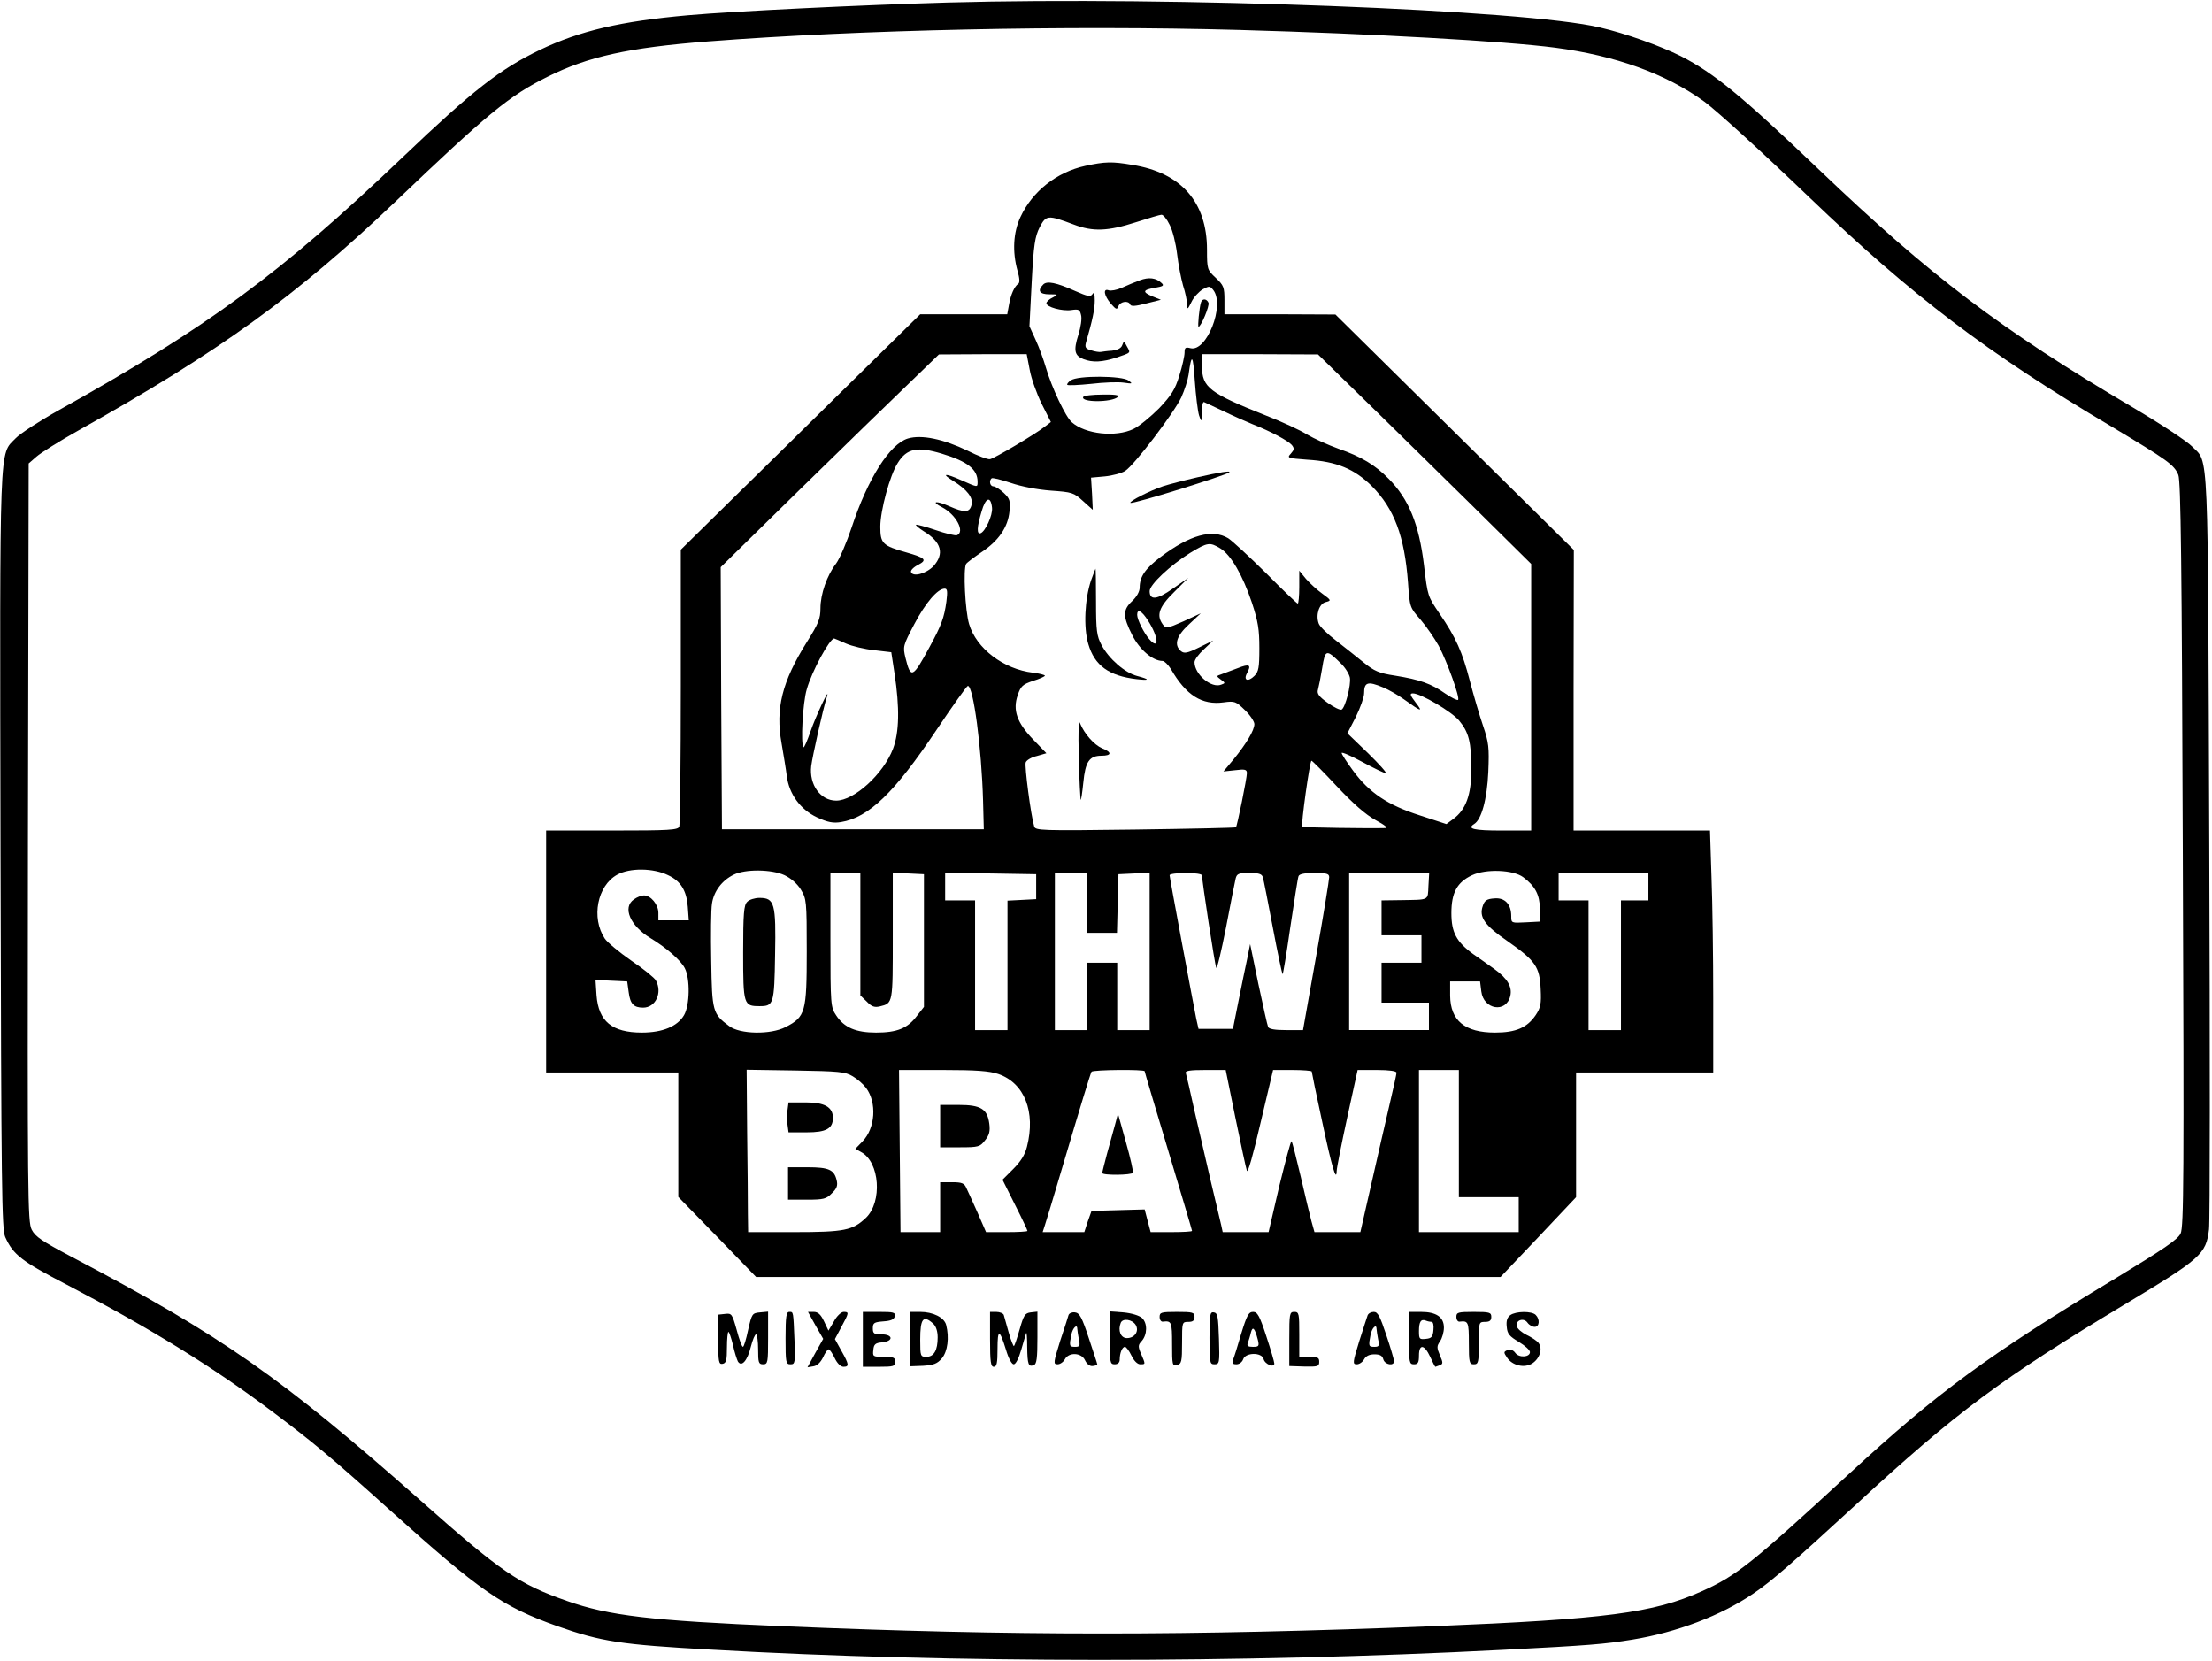 <?xml version="1.0" encoding="UTF-8" standalone="yes"?>
<svg version="1.0" xmlns="http://www.w3.org/2000/svg" width="887" height="666" viewBox="0 0 887 666" preserveAspectRatio="xMidYMid meet">
  <g transform="translate(0,666) scale(0.1,-0.1)" fill="#000000" stroke="none">
    <path d="M3800 6650 c-346 -10 -860 -35 -1040 -51 -270 -24 -434 -62 -595
-139 -160 -77 -269 -162 -550 -430 -489 -466 -779 -680 -1380 -1015 -77 -43
-155 -94 -172 -112 -67 -70 -64 21 -61 -1654 3 -1362 5 -1518 19 -1549 32 -71
66 -97 247 -191 333 -174 587 -330 827 -511 160 -120 232 -180 470 -394 363
-326 449 -385 670 -464 176 -62 254 -74 615 -94 961 -55 2128 -55 3175 -1 351
18 408 23 520 41 179 29 357 97 486 185 73 49 157 123 414 359 398 367 582
504 1075 800 306 184 326 201 338 301 4 30 4 722 1 1539 -6 1634 -1 1531 -69
1600 -19 20 -125 90 -235 155 -534 315 -813 527 -1260 954 -310 296 -422 388
-555 456 -82 41 -221 91 -325 115 -297 71 -1712 125 -2615 100z m1170 -110
c536 -15 1065 -45 1265 -71 244 -32 444 -104 600 -217 51 -38 224 -195 420
-383 412 -395 709 -621 1210 -918 227 -136 253 -154 270 -195 10 -24 14 -353
18 -1521 5 -1296 4 -1494 -9 -1521 -12 -24 -66 -61 -262 -180 -508 -306 -711
-455 -1067 -783 -391 -360 -452 -409 -591 -471 -193 -87 -386 -112 -1074 -140
-979 -39 -1694 -39 -2615 0 -524 22 -694 42 -861 101 -194 68 -263 115 -590
405 -559 494 -794 658 -1399 976 -117 62 -143 79 -158 108 -16 33 -17 123 -15
1553 l3 1519 31 27 c17 15 93 63 170 106 563 315 872 538 1269 916 371 354
457 425 610 501 162 81 324 117 645 142 606 47 1443 65 2130 46z"/>
    <path d="M4352 5995 c-115 -25 -212 -102 -260 -205 -29 -62 -33 -139 -12 -215
9 -31 10 -49 3 -53 -15 -10 -30 -43 -37 -84 l-7 -38 -175 0 -174 0 -287 -282
c-158 -156 -374 -368 -480 -472 l-193 -190 0 -547 c0 -301 -3 -554 -6 -563 -5
-14 -39 -16 -270 -16 l-264 0 0 -485 0 -485 265 0 265 0 0 -249 0 -250 156
-160 156 -161 1493 0 1492 0 152 160 151 160 0 250 0 250 275 0 275 0 0 298
c0 163 -3 381 -7 485 l-6 187 -274 0 -273 0 0 563 1 562 -478 472 -478 472
-222 1 -223 0 0 56 c0 52 -3 60 -35 90 -34 32 -35 34 -35 113 0 191 -104 309
-300 340 -81 14 -109 13 -188 -4z m338 -236 c12 -22 25 -75 30 -117 5 -42 16
-99 24 -127 9 -27 16 -61 16 -75 1 -23 2 -22 18 10 9 19 30 41 45 50 26 14 29
14 43 -4 46 -62 -28 -248 -92 -232 -20 5 -24 3 -24 -18 0 -13 -9 -54 -21 -92
-17 -56 -32 -79 -81 -131 -34 -34 -80 -72 -103 -83 -71 -34 -193 -21 -247 27
-25 21 -81 140 -104 219 -9 31 -27 81 -41 111 l-25 55 9 176 c8 152 13 183 32
221 26 49 32 50 136 11 78 -30 138 -27 250 9 50 16 96 30 102 30 7 1 22 -17
33 -40z m-561 -581 c6 -35 28 -96 48 -137 l37 -73 -25 -19 c-36 -29 -202 -127
-219 -130 -8 -2 -49 13 -90 34 -98 47 -184 65 -239 49 -73 -22 -161 -160 -226
-357 -20 -60 -48 -125 -62 -144 -37 -48 -63 -123 -63 -180 0 -42 -8 -61 -55
-136 -99 -158 -126 -266 -101 -405 8 -47 18 -106 21 -131 9 -73 55 -135 121
-166 43 -20 65 -24 96 -19 112 18 215 118 383 369 65 97 122 177 126 177 22 0
55 -246 61 -460 l3 -115 -525 0 -525 0 -3 526 -2 525 316 310 c174 170 371
362 438 426 l121 117 176 1 176 0 12 -62z m679 -183 c10 -29 10 -29 11 13 1
24 4 42 9 40 4 -2 39 -18 77 -36 39 -19 91 -42 118 -53 74 -29 142 -66 157
-83 11 -14 10 -19 -4 -35 -16 -17 -13 -18 66 -24 118 -7 189 -37 259 -106 90
-91 131 -201 145 -386 7 -100 7 -100 50 -149 24 -28 56 -75 73 -105 35 -66 86
-209 78 -217 -3 -3 -26 8 -51 25 -57 40 -102 56 -201 72 -66 10 -84 18 -127
53 -28 23 -78 62 -111 88 -34 26 -65 56 -69 68 -13 35 2 80 28 86 23 6 23 7
-14 34 -21 15 -50 42 -65 59 l-27 33 0 -66 c0 -36 -3 -66 -6 -66 -3 0 -61 55
-127 122 -67 66 -135 129 -152 140 -63 38 -153 14 -271 -75 -62 -47 -84 -79
-84 -123 0 -16 -12 -37 -30 -54 -38 -35 -38 -61 0 -136 29 -58 82 -104 122
-104 7 0 22 -15 33 -32 61 -106 125 -146 212 -134 44 6 49 4 85 -31 21 -20 38
-46 38 -56 0 -25 -32 -78 -83 -141 l-41 -49 47 5 c40 5 47 3 47 -12 0 -20 -39
-212 -44 -217 -2 -2 -183 -6 -404 -9 -380 -5 -401 -4 -405 13 -14 47 -39 242
-34 256 3 9 23 21 45 26 l38 11 -52 54 c-66 68 -84 119 -63 179 12 36 20 43
61 57 27 8 48 18 48 21 0 3 -22 9 -48 12 -118 14 -227 97 -256 195 -16 54 -24
221 -12 241 4 6 31 26 60 46 70 46 108 101 114 165 4 43 1 51 -23 74 -15 14
-34 26 -41 26 -14 0 -19 22 -8 32 3 4 38 -5 77 -18 44 -15 107 -27 161 -31 85
-6 92 -8 129 -42 l39 -35 -3 64 -4 65 55 5 c31 3 68 13 82 22 38 25 196 233
225 295 13 29 26 69 29 90 12 89 18 83 25 -22 4 -60 12 -123 17 -140z m647 78
c94 -91 286 -281 428 -420 l257 -254 0 -535 0 -534 -120 0 c-110 0 -139 7
-109 26 30 18 52 100 57 209 4 99 2 117 -21 185 -14 41 -38 122 -53 180 -30
116 -56 174 -121 269 -48 71 -48 69 -63 196 -20 164 -61 264 -141 345 -55 56
-110 89 -202 121 -42 15 -99 41 -126 57 -27 17 -102 52 -167 77 -224 89 -254
112 -254 196 l0 49 233 0 232 -1 170 -166z m-1678 -232 c103 -31 143 -63 143
-112 0 -24 2 -24 -66 6 -65 29 -81 27 -32 -3 56 -35 81 -67 74 -96 -8 -32 -28
-33 -91 -5 -52 23 -74 19 -27 -5 56 -29 93 -99 59 -112 -7 -2 -46 7 -86 21
-41 14 -76 23 -78 21 -2 -2 12 -14 31 -26 71 -43 84 -90 39 -140 -29 -30 -83
-45 -90 -23 -2 6 10 19 28 28 38 20 31 28 -46 50 -96 27 -105 36 -105 103 0
65 38 206 70 256 36 58 78 67 177 37z m201 -217 c3 -30 -27 -95 -46 -102 -16
-5 -15 24 4 87 16 57 37 64 42 15z m916 -163 c42 -26 89 -107 126 -217 25 -76
30 -108 30 -183 0 -78 -3 -94 -20 -111 -25 -25 -45 -18 -30 10 19 35 11 40
-37 21 -27 -10 -57 -21 -67 -25 -19 -6 -19 -7 0 -21 18 -13 18 -14 1 -20 -39
-16 -107 41 -107 90 0 10 17 33 38 52 l37 35 -57 -28 c-47 -23 -59 -25 -72
-15 -30 25 -19 61 32 108 l47 44 -69 -32 c-66 -29 -71 -30 -83 -13 -27 37 -16
70 45 130 l57 57 -62 -43 c-64 -45 -93 -48 -93 -10 0 26 82 103 162 153 71 43
79 44 122 18z m-1099 -213 c-9 -65 -20 -95 -68 -183 -67 -124 -75 -128 -96
-43 -11 46 -10 49 35 135 45 86 94 143 122 143 11 0 12 -11 7 -52z m809 -77
c43 -67 45 -121 4 -73 -21 24 -48 78 -48 97 0 26 19 16 44 -24z m-1212 -91
c25 -11 76 -23 114 -27 l68 -8 13 -85 c21 -138 19 -236 -6 -302 -39 -102 -156
-208 -228 -208 -63 0 -109 64 -100 139 5 39 46 224 63 278 14 47 -46 -81 -66
-140 -13 -37 -25 -65 -28 -63 -12 12 -3 179 13 232 20 72 92 204 110 204 1 0
23 -9 47 -20z m1984 -79 c18 -17 34 -43 37 -58 5 -29 -18 -119 -33 -128 -6 -3
-31 9 -56 27 -35 25 -44 37 -39 53 3 11 11 50 17 87 12 75 16 76 74 19z m170
-97 c22 -9 59 -30 84 -48 71 -51 77 -52 47 -13 -23 30 -25 37 -11 37 31 0 155
-73 185 -109 39 -47 49 -87 49 -196 0 -102 -22 -162 -73 -199 l-27 -20 -107
35 c-128 41 -202 90 -268 180 -25 34 -45 65 -45 70 0 5 37 -11 83 -36 46 -25
88 -45 94 -45 6 0 -26 36 -71 80 l-83 80 34 66 c18 37 33 79 33 94 0 45 14 50
76 24z m-185 -397 c66 -70 115 -113 155 -135 37 -20 52 -32 39 -32 -62 -2
-330 2 -333 5 -6 6 30 265 37 265 3 0 49 -46 102 -103z m-2682 -356 c50 -23
74 -61 79 -126 l4 -55 -61 0 -61 0 0 30 c0 33 -30 70 -58 70 -10 0 -28 -7 -40
-16 -47 -32 -15 -106 66 -155 63 -38 122 -89 138 -121 22 -42 20 -149 -3 -188
-26 -45 -86 -70 -169 -70 -120 0 -174 45 -182 150 l-4 61 63 -3 64 -3 6 -43
c6 -47 20 -62 58 -62 50 0 78 60 51 109 -5 10 -49 46 -98 79 -49 34 -97 74
-107 89 -55 83 -30 212 50 256 50 28 145 27 204 -2z m467 0 c25 -12 50 -33 65
-57 23 -38 24 -45 24 -249 0 -243 -5 -262 -85 -303 -60 -31 -183 -29 -226 4
-66 49 -69 58 -72 262 -2 103 -1 206 3 229 7 49 40 93 87 116 46 23 152 22
204 -2z m2962 -8 c48 -36 66 -70 67 -126 l0 -52 -57 -3 c-58 -3 -58 -3 -58 25
0 48 -26 75 -68 71 -29 -2 -39 -8 -46 -30 -16 -45 7 -78 100 -142 111 -78 128
-102 132 -191 3 -60 0 -75 -20 -105 -34 -50 -79 -70 -163 -70 -121 0 -179 48
-180 148 l0 57 60 0 60 0 5 -40 c9 -73 99 -88 116 -19 9 37 -11 71 -64 109
-23 16 -61 44 -85 60 -67 49 -87 87 -87 164 0 82 23 124 83 152 55 26 165 22
205 -8z m-2658 -228 l0 -246 26 -25 c19 -20 31 -24 52 -19 53 13 52 10 52 282
l0 254 63 -3 62 -3 0 -266 0 -266 -29 -37 c-37 -49 -79 -66 -163 -66 -81 0
-128 20 -160 69 -22 33 -23 40 -23 302 l0 269 60 0 60 0 0 -245z m705 190 l0
-50 -57 -3 -58 -3 0 -259 0 -260 -65 0 -65 0 0 260 0 260 -60 0 -60 0 0 55 0
55 183 -2 182 -3 0 -50z m205 -65 l0 -120 60 0 59 0 3 118 3 117 63 3 62 3 0
-316 0 -315 -65 0 -65 0 0 135 0 135 -60 0 -60 0 0 -135 0 -135 -65 0 -65 0 0
315 0 315 65 0 65 0 0 -120z m460 110 c0 -22 51 -356 57 -370 3 -8 20 64 39
160 18 96 36 185 39 198 5 19 12 22 55 22 38 0 50 -4 54 -17 3 -10 21 -101 40
-202 19 -101 37 -185 39 -187 2 -2 16 83 31 188 16 106 30 198 33 205 3 9 25
13 64 13 49 0 59 -3 59 -17 0 -10 -23 -152 -52 -315 l-53 -298 -68 0 c-45 0
-69 4 -72 13 -3 6 -20 84 -39 172 l-33 160 -12 -60 c-7 -33 -23 -109 -35 -170
l-22 -110 -69 0 -69 0 -9 40 c-14 70 -107 567 -107 576 0 5 29 9 65 9 38 0 65
-4 65 -10z m908 -42 c-3 -60 6 -55 -115 -57 l-73 -1 0 -70 0 -70 80 0 80 0 0
-55 0 -55 -80 0 -80 0 0 -80 0 -80 95 0 95 0 0 -55 0 -55 -160 0 -160 0 0 315
0 315 161 0 160 0 -3 -52z m882 -3 l0 -55 -55 0 -55 0 0 -260 0 -260 -65 0
-65 0 0 260 0 260 -60 0 -60 0 0 55 0 55 180 0 180 0 0 -55z m-3191 -760 c19
-11 43 -32 54 -47 44 -59 37 -161 -14 -214 l-29 -30 23 -13 c75 -40 86 -200
19 -264 -53 -50 -86 -57 -287 -57 l-185 0 -1 73 c0 39 -1 186 -3 325 l-2 253
196 -3 c174 -3 199 -5 229 -23z m584 9 c105 -36 151 -152 115 -292 -8 -32 -25
-59 -55 -89 l-43 -43 50 -100 c28 -55 50 -102 50 -105 0 -3 -37 -5 -83 -5
l-83 0 -34 78 c-19 42 -39 87 -45 99 -8 19 -18 23 -57 23 l-48 0 0 -100 0
-100 -80 0 -79 0 -3 325 -3 325 176 0 c134 0 186 -4 222 -16z m587 11 c0 -3
43 -147 95 -320 52 -173 95 -317 95 -320 0 -3 -37 -5 -83 -5 l-83 0 -12 45
-12 46 -107 -3 -106 -3 -15 -42 -14 -43 -83 0 -84 0 9 28 c5 15 34 110 64 212
81 273 118 394 123 403 5 8 213 10 213 2z m364 -187 c22 -106 42 -201 46 -212
4 -11 25 64 55 193 l50 211 77 0 c43 0 78 -3 78 -6 0 -3 18 -92 41 -197 39
-184 58 -249 59 -202 0 11 19 107 42 213 l42 192 78 0 c48 0 78 -4 78 -11 0
-5 -13 -65 -29 -132 -16 -67 -48 -209 -72 -314 l-44 -193 -92 0 -92 0 -12 43
c-6 23 -26 104 -43 179 -18 76 -34 140 -37 142 -3 3 -24 -78 -49 -179 l-43
-185 -92 0 -92 0 -6 28 c-4 15 -22 95 -42 177 -19 83 -49 211 -66 285 -16 74
-32 141 -34 148 -3 9 17 12 78 12 l82 0 39 -192z m896 -63 l0 -255 120 0 120
0 0 -70 0 -70 -200 0 -200 0 0 325 0 325 80 0 80 0 0 -255z"/>
    <path d="M4570 5536 c-19 -7 -52 -21 -72 -30 -20 -9 -44 -13 -52 -10 -24 9
-19 -21 8 -53 22 -25 25 -26 31 -10 8 19 41 23 47 6 3 -8 21 -7 63 4 l60 15
-32 13 c-44 18 -41 27 8 35 33 6 38 9 27 19 -22 21 -51 25 -88 11z"/>
    <path d="M4183 5519 c-24 -24 -15 -39 25 -39 36 0 36 -1 13 -13 -13 -6 -24
-16 -25 -22 -2 -16 65 -34 101 -28 28 4 33 2 38 -20 4 -14 -1 -49 -11 -80 -20
-63 -15 -83 21 -97 37 -14 74 -12 131 6 61 21 58 18 43 45 -11 22 -13 22 -19
5 -4 -12 -18 -19 -41 -22 -19 -1 -39 -4 -45 -5 -5 -1 -22 1 -37 6 -23 6 -27
12 -23 29 27 93 36 136 36 171 0 27 -3 36 -9 26 -8 -12 -19 -10 -69 12 -76 34
-114 42 -129 26z"/>
    <path d="M4816 5448 c-7 -21 -14 -98 -10 -98 10 0 45 84 40 96 -7 17 -25 18
-30 2z"/>
    <path d="M4294 5135 c-11 -7 -17 -16 -14 -18 3 -3 46 -1 95 4 50 6 108 8 130
5 36 -5 38 -5 21 8 -25 20 -206 21 -232 1z"/>
    <path d="M4344 5069 c-14 -23 116 -23 139 0 7 7 -13 10 -62 9 -39 0 -74 -4
-77 -9z"/>
    <path d="M4800 4746 c-52 -12 -113 -28 -135 -35 -54 -18 -138 -61 -132 -67 7
-7 383 110 396 122 9 8 -37 1 -129 -20z"/>
    <path d="M4375 4333 c-25 -74 -31 -188 -11 -255 25 -86 82 -128 194 -141 53
-6 54 -1 1 13 -49 13 -113 69 -142 124 -19 36 -22 57 -22 174 0 72 -1 132 -2
132 0 0 -9 -21 -18 -47z"/>
    <path d="M4326 3621 c2 -90 6 -166 8 -168 1 -2 6 29 10 69 8 84 24 108 73 108
41 0 43 14 2 30 -32 14 -71 58 -88 100 -6 17 -8 -26 -5 -139z"/>
    <path d="M2996 3044 c-13 -13 -16 -46 -16 -203 0 -210 2 -215 66 -215 56 0 59
7 62 205 4 208 -2 229 -63 229 -18 0 -41 -7 -49 -16z"/>
    <path d="M3158 2210 c-3 -16 -3 -43 0 -60 l4 -30 73 0 c78 0 105 15 105 58 0
43 -33 62 -109 62 l-69 0 -4 -30z"/>
    <path d="M3160 1915 l0 -65 75 0 c68 0 79 3 101 26 20 19 24 31 19 52 -10 42
-31 52 -117 52 l-78 0 0 -65z"/>
    <path d="M3770 2145 l0 -85 79 0 c75 0 81 2 101 28 17 21 21 36 17 67 -8 59
-34 75 -123 75 l-74 0 0 -85z"/>
    <path d="M4471 2150 c-7 -25 -21 -77 -32 -116 -10 -38 -19 -73 -19 -77 0 -10
118 -9 123 1 2 4 -10 59 -28 122 l-32 115 -12 -45z"/>
    <path d="M2908 1392 l-28 -3 0 -100 c0 -90 2 -100 18 -97 14 3 17 14 17 66 0
34 3 62 6 62 3 0 11 -24 18 -52 6 -29 16 -59 20 -67 15 -23 38 3 52 60 7 27
16 49 21 49 4 0 8 -27 8 -60 0 -53 2 -60 20 -60 19 0 20 7 20 106 l0 105 -32
-3 c-32 -3 -33 -5 -48 -70 -8 -38 -17 -68 -21 -68 -4 0 -15 30 -25 68 -18 64
-20 67 -46 64z"/>
    <path d="M3150 1295 c0 -98 1 -105 20 -105 18 0 19 6 16 93 -5 121 -4 117 -21
117 -12 0 -15 -18 -15 -105z"/>
    <path d="M3270 1346 l31 -54 -32 -57 -31 -57 24 4 c14 2 28 15 38 35 8 18 18
33 23 33 4 0 15 -16 24 -35 10 -21 24 -35 35 -35 24 0 23 9 -8 64 l-26 47 26
49 c31 57 31 60 9 60 -10 0 -28 -17 -39 -38 l-22 -37 -18 38 c-13 27 -24 37
-41 37 l-23 0 30 -54z"/>
    <path d="M3460 1290 l0 -110 65 0 c58 0 65 2 65 20 0 17 -7 20 -46 20 -44 0
-45 1 -42 28 2 22 8 28 36 30 46 5 43 32 -3 32 -30 0 -35 3 -35 24 0 22 5 25
42 28 31 2 44 8 46 21 3 15 -5 17 -62 17 l-66 0 0 -110z"/>
    <path d="M3650 1291 l0 -109 52 2 c42 3 56 8 75 30 23 28 30 83 17 134 -8 30
-53 52 -104 52 l-40 0 0 -109z m92 62 c11 -10 18 -30 18 -55 0 -52 -15 -78
-45 -78 -24 0 -25 2 -25 68 0 86 12 101 52 65z"/>
    <path d="M3970 1290 c0 -91 3 -110 15 -110 12 0 15 15 15 72 0 81 8 80 34 -4
10 -34 23 -58 31 -58 8 0 20 23 30 58 9 31 18 62 20 67 2 6 4 -20 4 -56 1 -70
5 -81 27 -72 11 4 14 29 14 110 l0 104 -27 -3 c-23 -3 -28 -11 -44 -67 -10
-35 -20 -65 -23 -68 -2 -2 -12 22 -21 54 -9 32 -18 64 -20 71 -2 6 -16 12 -30
12 l-25 0 0 -110z"/>
    <path d="M4285 1388 c-2 -7 -17 -55 -34 -105 -27 -87 -28 -93 -10 -93 10 0 23
9 29 20 16 30 67 27 81 -4 7 -15 19 -24 30 -23 11 1 19 4 19 7 0 3 -16 50 -34
105 -27 82 -37 101 -55 103 -11 2 -23 -3 -26 -10z m35 -57 c0 -5 3 -23 6 -40
6 -27 4 -31 -15 -31 -23 0 -24 3 -15 49 6 28 24 45 24 22z"/>
    <path d="M4450 1296 c0 -99 1 -106 20 -106 13 0 20 7 20 19 0 26 10 51 21 51
5 0 17 -16 26 -35 10 -21 24 -35 35 -35 22 0 22 -1 4 41 -13 30 -13 36 2 52
23 26 24 72 1 93 -12 10 -42 19 -74 22 l-55 4 0 -106z m104 52 c15 -25 -4 -53
-35 -53 -25 0 -37 30 -25 61 8 20 46 14 60 -8z"/>
    <path d="M4650 1380 c0 -12 6 -20 13 -19 35 4 37 -1 37 -90 0 -84 1 -89 20
-84 18 5 20 14 20 89 0 83 0 84 25 84 18 0 25 5 25 20 0 18 -7 20 -70 20 -64
0 -70 -2 -70 -20z"/>
    <path d="M4850 1296 c0 -100 1 -106 20 -106 20 0 21 5 18 102 -3 89 -5 103
-20 106 -16 3 -18 -7 -18 -102z"/>
    <path d="M4977 1312 c-14 -49 -29 -96 -33 -105 -4 -13 -1 -17 14 -17 12 0 23
9 27 20 9 28 75 29 82 1 5 -21 43 -36 43 -18 0 6 -14 55 -32 109 -27 83 -36
98 -53 98 -18 0 -25 -13 -48 -88z m67 -24 c6 -25 4 -28 -20 -28 -20 0 -25 4
-20 16 3 9 9 27 12 41 7 28 16 18 28 -29z"/>
    <path d="M5170 1291 l0 -108 60 -2 c54 -1 60 0 60 19 0 17 -6 20 -40 20 l-40
0 0 90 c0 83 -1 90 -20 90 -19 0 -20 -7 -20 -109z"/>
    <path d="M5484 1386 c-3 -8 -18 -55 -34 -105 -26 -85 -27 -91 -9 -91 10 0 23
9 29 20 7 13 21 20 41 20 22 0 32 -5 36 -20 6 -22 43 -28 43 -8 0 7 -14 55
-31 105 -25 75 -34 93 -50 93 -11 0 -22 -6 -25 -14z m36 -55 c0 -5 3 -23 6
-40 6 -27 4 -31 -15 -31 -23 0 -24 3 -15 49 6 28 24 45 24 22z"/>
    <path d="M5650 1295 c0 -98 1 -105 20 -105 16 0 20 7 20 35 0 48 22 45 45 -5
10 -22 19 -40 21 -40 1 0 9 3 17 6 14 5 14 10 1 40 -13 31 -13 37 1 57 8 12
15 36 15 54 0 42 -30 63 -92 63 l-48 0 0 -105z m91 65 c6 0 9 -15 7 -32 -2
-28 -8 -34 -30 -36 -26 -3 -28 -1 -28 31 0 38 8 50 28 42 7 -3 18 -5 23 -5z"/>
    <path d="M5840 1380 c0 -12 6 -20 13 -19 35 4 37 -1 37 -86 0 -78 2 -85 20
-85 18 0 20 7 20 85 0 84 0 85 25 85 18 0 25 5 25 20 0 18 -7 20 -70 20 -64 0
-70 -2 -70 -20z"/>
    <path d="M6056 1387 c-12 -9 -17 -23 -14 -47 2 -28 11 -38 48 -60 25 -15 45
-33 45 -41 0 -21 -44 -24 -59 -3 -8 11 -19 15 -31 11 -16 -7 -16 -9 -2 -30 21
-32 70 -44 102 -23 30 20 42 60 24 82 -7 9 -29 23 -48 32 -20 10 -37 25 -39
35 -5 24 28 35 43 14 7 -10 20 -17 29 -17 19 0 22 30 4 48 -16 16 -80 15 -102
-1z"/>
  </g>
</svg>